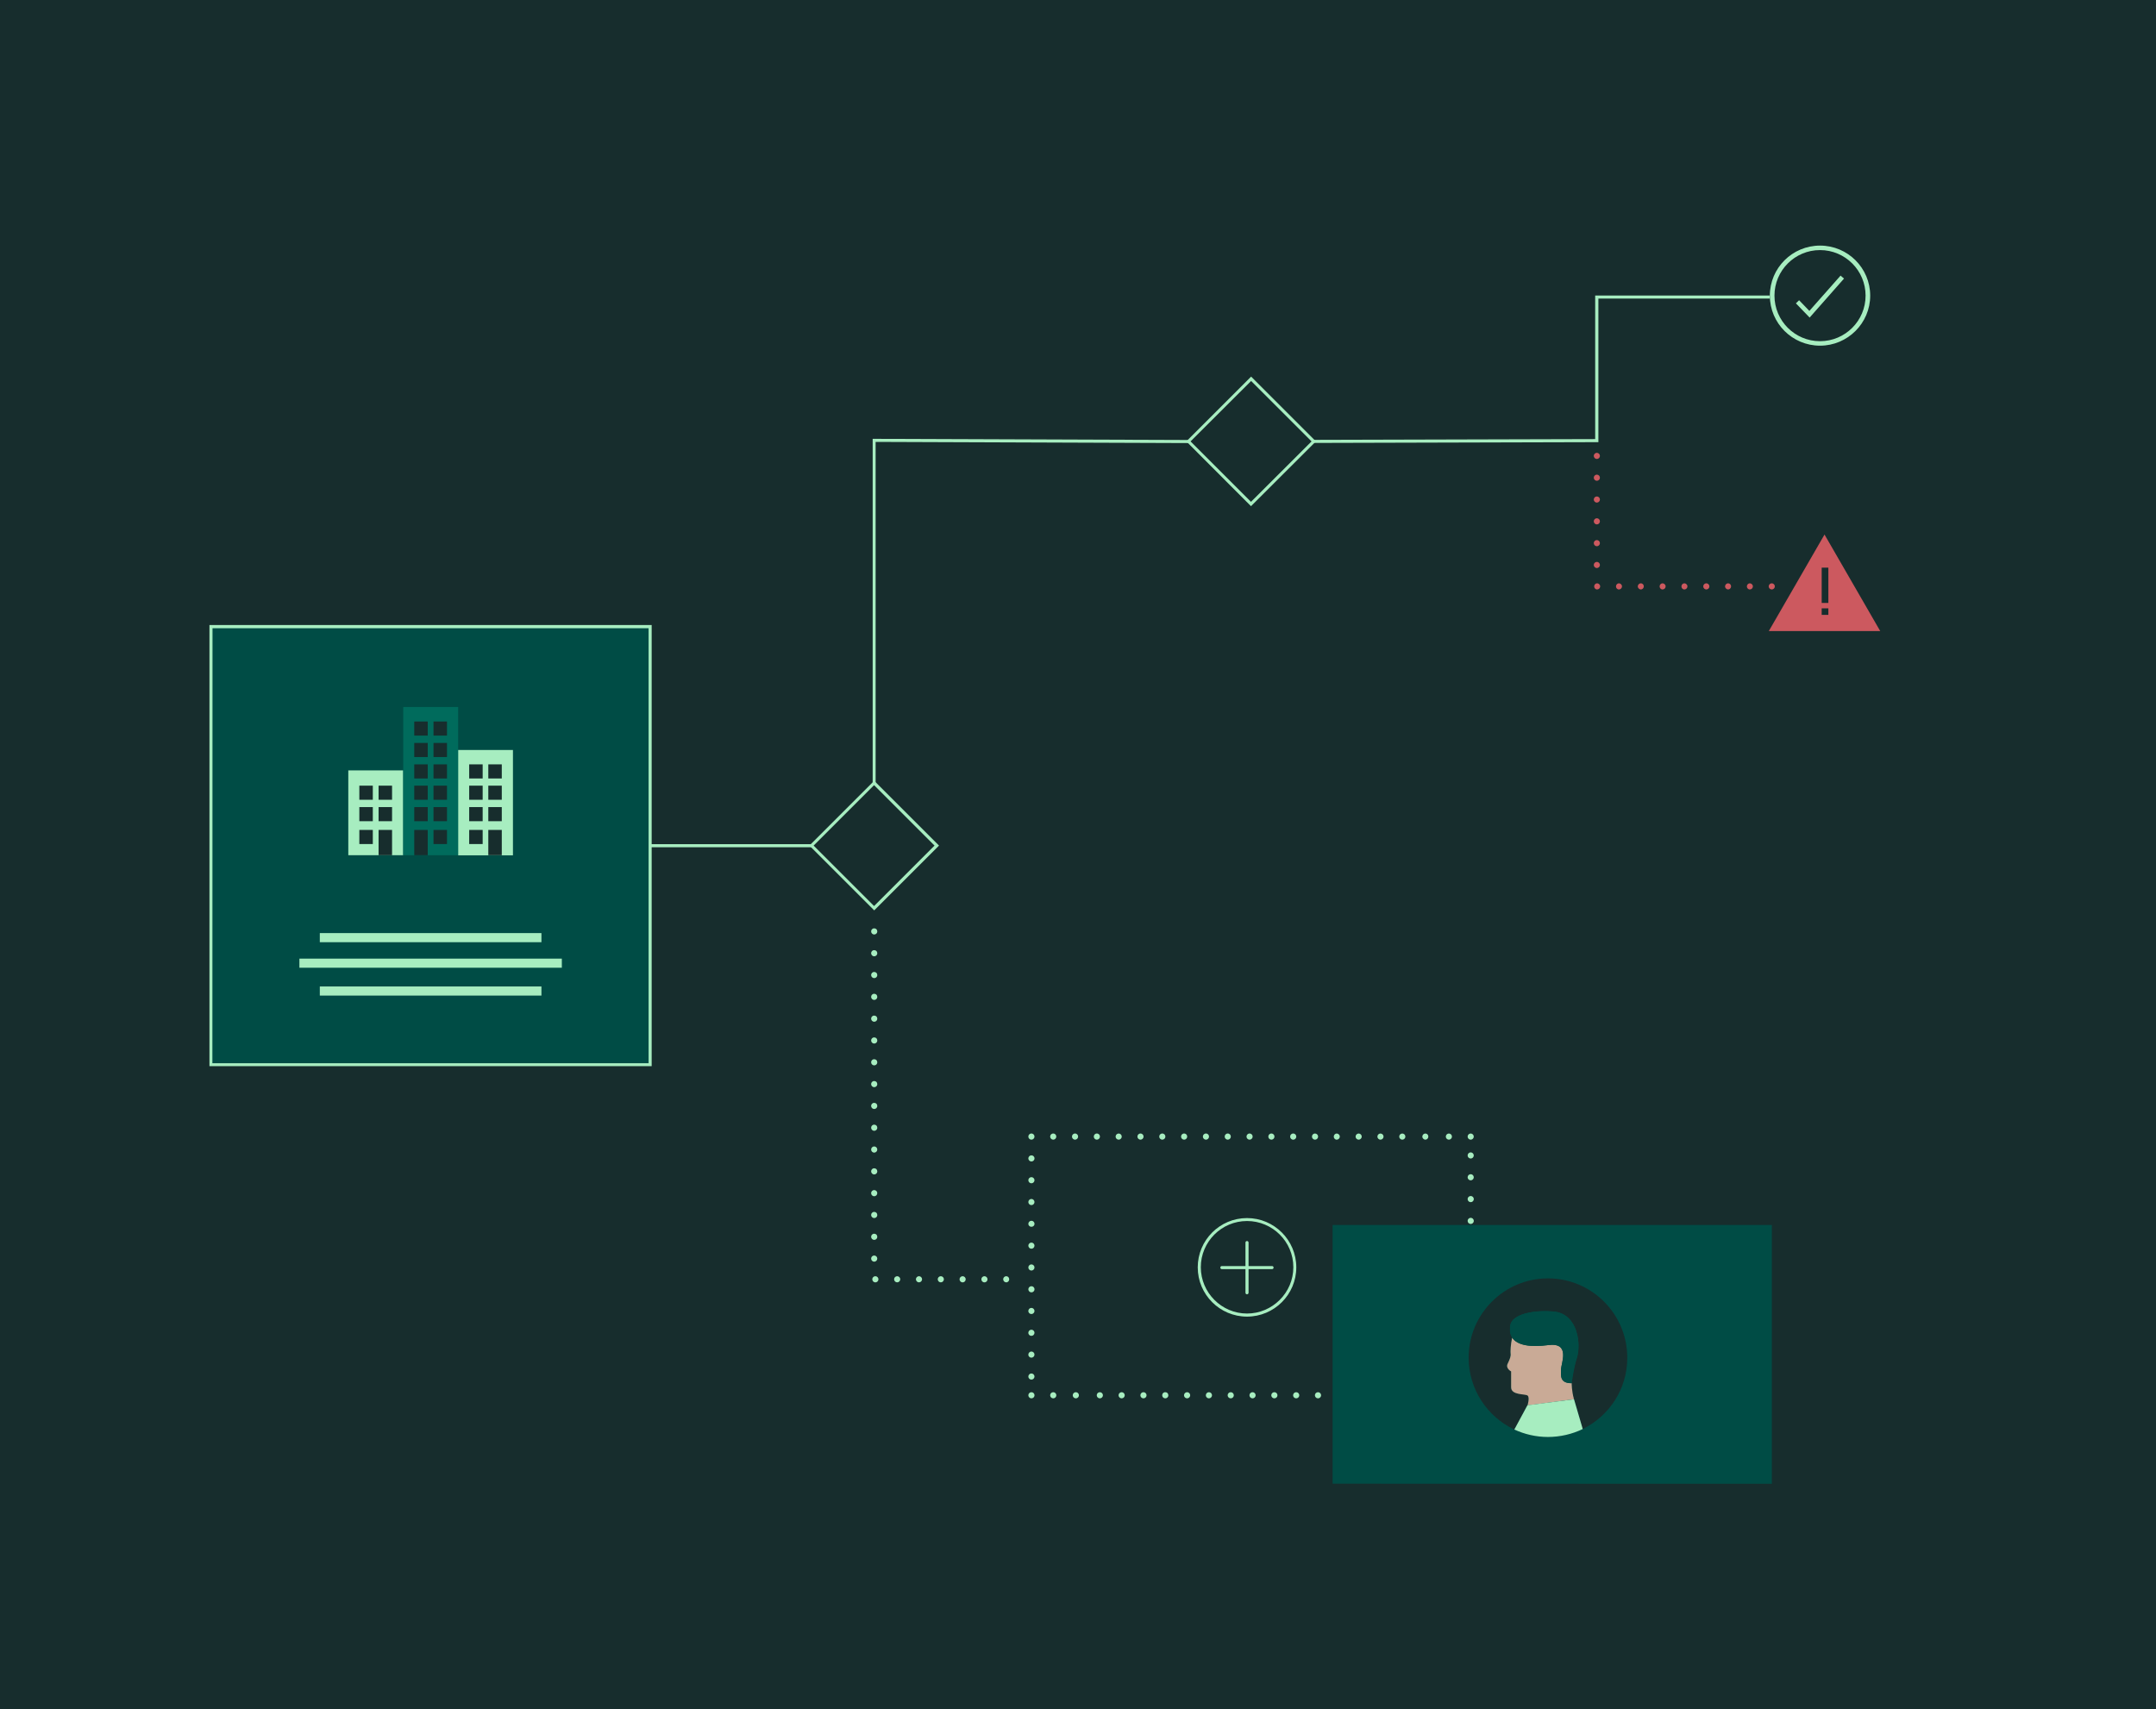 <?xml version="1.0" encoding="UTF-8"?>
<svg id="Layer_1" data-name="Layer 1" xmlns="http://www.w3.org/2000/svg" xmlns:i="http://ns.adobe.com/AdobeIllustrator/10.0/" version="1.1" viewBox="0 0 1680 1332">
  <defs>
    <style>
      .cls-1 {
        fill: #c9aa96;
      }

      .cls-1, .cls-2, .cls-3, .cls-4, .cls-5, .cls-6 {
        stroke-width: 0px;
      }

      .cls-2 {
        fill: #172d2d;
      }

      .cls-3 {
        fill: #004c45;
      }

      .cls-4 {
        fill: #006b5c;
      }

      .cls-5 {
        fill: #a7edc0;
      }

      .cls-6 {
        fill: #cc595f;
      }
    </style>
  </defs>
  <g id="BG">
    <rect class="cls-2" width="1680" height="1332"/>
  </g>
  <g id="Illustration">
    <path class="cls-5" d="M681.2,709.5l-50.5-50.5,50.5-50.5,50.5,50.5-50.5,50.5ZM634,659l47.1,47.1,47.1-47.1-47.1-47.1-47.1,47.1Z"/>
    <path class="cls-5" d="M632.4,657.9h-125.7v2.4h125.7v-2.4Z"/>
    <path class="cls-5" d="M781.7,997c0-1.3,1.1-2.4,2.4-2.4s2.3,1.1,2.3,2.4-1,2.4-2.3,2.4-2.4-1.1-2.4-2.4ZM764.7,997c0-1.3,1.1-2.4,2.4-2.4s2.4,1.1,2.4,2.4-1,2.4-2.4,2.4-2.4-1.1-2.4-2.4ZM747.7,997c0-1.3,1.1-2.4,2.4-2.4s2.4,1.1,2.4,2.4-1,2.4-2.4,2.4-2.4-1.1-2.4-2.4ZM730.7,997c0-1.3,1.1-2.4,2.4-2.4s2.4,1.1,2.4,2.4-1.1,2.4-2.4,2.4-2.4-1.1-2.4-2.4ZM713.7,997c0-1.3,1.1-2.4,2.4-2.4s2.4,1.1,2.4,2.4-1.1,2.4-2.4,2.4-2.4-1.1-2.4-2.4ZM696.7,997c0-1.3,1.1-2.4,2.4-2.4s2.4,1.1,2.4,2.4-1.1,2.4-2.4,2.4-2.4-1.1-2.4-2.4ZM679.7,997c0-1.3,1.1-2.4,2.4-2.4s2.4,1.1,2.4,2.4-1,2.4-2.4,2.4-2.4-1.1-2.4-2.4ZM678.8,980.9c0-1.3,1-2.4,2.4-2.4s2.4,1.1,2.4,2.4-1.1,2.4-2.4,2.4-2.4-1.1-2.4-2.4ZM678.8,963.9c0-1.3,1-2.4,2.4-2.4s2.4,1,2.4,2.4-1.1,2.4-2.4,2.4-2.4-1.1-2.4-2.4ZM678.8,946.9c0-1.3,1-2.4,2.4-2.4s2.4,1,2.4,2.4-1.1,2.4-2.4,2.4-2.4-1.1-2.4-2.4ZM678.8,929.9c0-1.3,1-2.4,2.4-2.4s2.4,1.1,2.4,2.4-1.1,2.4-2.4,2.4-2.4-1.1-2.4-2.4ZM678.8,912.9c0-1.3,1-2.4,2.4-2.4s2.4,1,2.4,2.4-1.1,2.4-2.4,2.4-2.4-1.1-2.4-2.4ZM678.8,895.9c0-1.3,1-2.4,2.4-2.4s2.4,1.1,2.4,2.4-1.1,2.4-2.4,2.4-2.4-1.1-2.4-2.4ZM678.8,878.9c0-1.3,1-2.4,2.4-2.4s2.4,1,2.4,2.4-1.1,2.4-2.4,2.4-2.4-1.1-2.4-2.4ZM678.8,861.9c0-1.3,1-2.4,2.4-2.4s2.4,1,2.4,2.4-1.1,2.4-2.4,2.4-2.4-1.1-2.4-2.4ZM678.8,844.9c0-1.3,1-2.4,2.4-2.4s2.4,1,2.4,2.4-1.1,2.4-2.4,2.4-2.4-1.1-2.4-2.4ZM678.8,827.9c0-1.3,1-2.4,2.4-2.4s2.4,1,2.4,2.4-1.1,2.4-2.4,2.4-2.4-1.1-2.4-2.4ZM678.8,810.9c0-1.3,1-2.4,2.4-2.4s2.4,1,2.4,2.4-1.1,2.4-2.4,2.4-2.4-1.1-2.4-2.4ZM678.8,793.9c0-1.3,1-2.4,2.4-2.4s2.4,1,2.4,2.4-1.1,2.4-2.4,2.4-2.4-1.1-2.4-2.4ZM678.8,776.9c0-1.3,1-2.4,2.4-2.4s2.4,1,2.4,2.4-1.1,2.4-2.4,2.4-2.4-1.1-2.4-2.4ZM678.8,759.9c0-1.3,1-2.4,2.4-2.4s2.4,1,2.4,2.4-1.1,2.4-2.4,2.4-2.4-1.1-2.4-2.4ZM678.8,742.9c0-1.3,1-2.4,2.4-2.4s2.4,1,2.4,2.4-1.1,2.4-2.4,2.4-2.4-1.1-2.4-2.4ZM678.8,725.9c0-1.3,1-2.4,2.4-2.4s2.4,1,2.4,2.4-1.1,2.4-2.4,2.4-2.4-1.1-2.4-2.4Z"/>
    <path class="cls-5" d="M682.4,610.2h-2.4v-268.2l246,.9v2.4l-243.7-.9v265.8h.1Z"/>
    <path class="cls-5" d="M971.7,1026.1c-21.2,0-38.4-17.2-38.4-38.4s17.2-38.4,38.4-38.4,38.4,17.2,38.4,38.4-17.2,38.4-38.4,38.4ZM971.7,951.6c-19.9,0-36,16.2-36,36s16.2,36.1,36,36.1,36.1-16.2,36.1-36.1-16.2-36-36.1-36Z"/>
    <path class="cls-5" d="M971.7,1008.7c-.7,0-1.2-.5-1.2-1.2v-39.1c0-.7.5-1.2,1.2-1.2s1.2.5,1.2,1.2v39.1c0,.7-.6,1.2-1.2,1.2Z"/>
    <path class="cls-5" d="M991.2,989.1h-39.1c-.7,0-1.2-.5-1.2-1.2s.5-1.2,1.2-1.2h39.1c.7,0,1.2.5,1.2,1.2s-.5,1.2-1.2,1.2Z"/>
    <path class="cls-6" d="M1378.2,457c0-1.3,1.1-2.4,2.4-2.4s2.4,1.1,2.4,2.4-1.1,2.4-2.4,2.4-2.4-1.1-2.4-2.4ZM1361.2,457c0-1.3,1.1-2.4,2.3-2.4s2.4,1.1,2.4,2.4-1.1,2.4-2.4,2.4-2.3-1.1-2.3-2.4ZM1344.2,457c0-1.3,1.1-2.4,2.4-2.4s2.3,1.1,2.3,2.4-1.1,2.4-2.3,2.4-2.4-1.1-2.4-2.4ZM1327.2,457c0-1.3,1.1-2.4,2.4-2.4s2.4,1.1,2.4,2.4-1.1,2.4-2.4,2.4-2.4-1.1-2.4-2.4ZM1310.2,457c0-1.3,1.1-2.4,2.3-2.4s2.4,1.1,2.4,2.4-1.1,2.4-2.4,2.4-2.3-1.1-2.3-2.4ZM1293.2,457c0-1.3,1.1-2.4,2.3-2.4s2.4,1.1,2.4,2.4-1.1,2.4-2.4,2.4-2.3-1.1-2.3-2.4ZM1276.2,457c0-1.3,1.1-2.4,2.4-2.4s2.3,1.1,2.3,2.4-1.1,2.4-2.3,2.4-2.4-1.1-2.4-2.4ZM1259.2,457c0-1.3,1.1-2.4,2.3-2.4s2.4,1.1,2.4,2.4-1.1,2.4-2.4,2.4-2.3-1.1-2.3-2.4ZM1242.2,457c0-1.3,1.1-2.4,2.3-2.4s2.4,1.1,2.4,2.4-1.1,2.4-2.4,2.4-2.3-1.1-2.3-2.4ZM1241.9,440.3c0-1.3,1.1-2.4,2.4-2.4s2.4,1.1,2.4,2.4-1.1,2.4-2.4,2.4-2.4-1.1-2.4-2.4ZM1241.9,423.3c0-1.3,1.1-2.4,2.4-2.4s2.4,1.1,2.4,2.4-1.1,2.4-2.4,2.4-2.4-1.1-2.4-2.4ZM1241.9,406.3c0-1.3,1.1-2.4,2.4-2.4s2.4,1.1,2.4,2.4-1.1,2.4-2.4,2.4-2.4-1.1-2.4-2.4ZM1241.9,389.3c0-1.3,1.1-2.4,2.4-2.4s2.4,1.1,2.4,2.4-1.1,2.4-2.4,2.4-2.4-1.1-2.4-2.4ZM1241.9,372.3c0-1.3,1.1-2.4,2.4-2.4s2.4,1.1,2.4,2.4-1.1,2.4-2.4,2.4-2.4-1.1-2.4-2.4ZM1241.9,355.3c0-1.3,1.1-2.4,2.4-2.4s2.4,1.1,2.4,2.4-1.1,2.4-2.4,2.4-2.4-1.1-2.4-2.4Z"/>
    <path class="cls-5" d="M1023.6,345.2v-2.4l219.4-.6v-111.9h136v2.4h-133.5v111.9h-1.2l-220.7.6h0Z"/>
    <path class="cls-3" d="M506.7,488.3H164.4v341.4h342.3v-341.4h0Z"/>
    <path class="cls-5" d="M507.8,830.9H163.2v-343.8h344.6v343.8h0ZM165.5,828.6h339.9v-339H165.6l-.1,339h0Z"/>
    <path class="cls-6" d="M1421.7,416.6l21.7,37.6,21.7,37.6h-86.8l21.7-37.6,21.7-37.6h0Z"/>
    <rect class="cls-2" x="1419.5" y="442.4" width="5.2" height="27.5"/>
    <rect class="cls-2" x="1419.5" y="474.1" width="5.2" height="5.1"/>
    <path class="cls-5" d="M421.9,727.2h-172.7v7.1h172.7v-7.1Z"/>
    <path class="cls-5" d="M421.9,768.8h-172.7v7.1h172.7v-7.1Z"/>
    <path class="cls-5" d="M437.8,747.1h-204.5v7.1h204.5v-7.1Z"/>
    <path class="cls-5" d="M974.8,394.5l-50.4-50.5,50.5-50.5,50.5,50.5-50.6,50.5h0ZM927.7,344l47.1,47.1,47.2-47.1-47.1-47.1-47.2,47.1Z"/>
    <path class="cls-5" d="M1143.6,1087.4c0-1.3,1.1-2.4,2.4-2.4s2.4,1,2.4,2.4-1.1,2.4-2.4,2.4-2.4-1.1-2.4-2.4ZM1126.6,1087.4c0-1.3,1.1-2.4,2.4-2.4s2.4,1,2.4,2.4-1.1,2.4-2.4,2.4-2.4-1.1-2.4-2.4ZM1109.6,1087.4c0-1.3,1.1-2.4,2.4-2.4s2.4,1,2.4,2.4-1.1,2.4-2.4,2.4-2.4-1.1-2.4-2.4ZM1092.6,1087.4c0-1.3,1.1-2.4,2.4-2.4s2.4,1,2.4,2.4-1.1,2.4-2.4,2.4-2.4-1.1-2.4-2.4ZM1075.6,1087.4c0-1.3,1.1-2.4,2.4-2.4s2.4,1,2.4,2.4-1.1,2.4-2.4,2.4-2.4-1.1-2.4-2.4ZM1058.6,1087.4c0-1.3,1.1-2.4,2.4-2.4s2.4,1,2.4,2.4-1.1,2.4-2.4,2.4-2.4-1.1-2.4-2.4ZM1041.6,1087.4c0-1.3,1.1-2.4,2.4-2.4s2.4,1,2.4,2.4-1.1,2.4-2.4,2.4-2.4-1.1-2.4-2.4ZM1024.6,1087.4c0-1.3,1.1-2.4,2.4-2.4s2.4,1,2.4,2.4-1.1,2.4-2.4,2.4-2.4-1.1-2.4-2.4ZM1007.6,1087.4c0-1.3,1.1-2.4,2.4-2.4s2.4,1,2.4,2.4-1.1,2.4-2.4,2.4-2.4-1.1-2.4-2.4ZM990.6,1087.4c0-1.3,1.1-2.4,2.4-2.4s2.4,1,2.4,2.4-1.1,2.4-2.4,2.4-2.4-1.1-2.4-2.4ZM973.6,1087.4c0-1.3,1.1-2.4,2.4-2.4s2.4,1,2.4,2.4-1.1,2.4-2.4,2.4-2.4-1.1-2.4-2.4ZM956.6,1087.4c0-1.3,1.1-2.4,2.4-2.4s2.4,1,2.4,2.4-1.1,2.4-2.4,2.4-2.4-1.1-2.4-2.4ZM939.6,1087.4c0-1.3,1.1-2.4,2.4-2.4s2.4,1,2.4,2.4-1.1,2.4-2.4,2.4-2.4-1.1-2.4-2.4ZM922.6,1087.4c0-1.3,1.1-2.4,2.4-2.4s2.4,1,2.4,2.4-1.1,2.4-2.4,2.4-2.4-1.1-2.4-2.4ZM905.6,1087.4c0-1.3,1-2.4,2.4-2.4s2.4,1,2.4,2.4-1.1,2.4-2.4,2.4-2.4-1.1-2.4-2.4ZM888.6,1087.4c0-1.3,1.1-2.4,2.4-2.4s2.4,1,2.4,2.4-1.1,2.4-2.4,2.4-2.4-1.1-2.4-2.4ZM871.6,1087.4c0-1.3,1.1-2.4,2.4-2.4s2.4,1,2.4,2.4-1.1,2.4-2.4,2.4-2.4-1.1-2.4-2.4ZM854.6,1087.4c0-1.3,1.1-2.4,2.4-2.4s2.4,1,2.4,2.4-1.1,2.4-2.4,2.4-2.4-1.1-2.4-2.4ZM835.9,1087.4c0-1.3,1.1-2.4,2.4-2.4s2.4,1,2.4,2.4-1.1,2.4-2.4,2.4-2.4-1.1-2.4-2.4ZM818.3,1087.4c0-1.3,1.1-2.4,2.4-2.4s2.4,1,2.4,2.4-1.1,2.4-2.4,2.4-2.4-1.1-2.4-2.4ZM801.3,1087.4c0-1.3,1.1-2.4,2.4-2.4s2.4,1,2.4,2.4-1.1,2.4-2.4,2.4-2.4-1.1-2.4-2.4ZM801.3,1072.8c0-1.3,1.1-2.4,2.4-2.4s2.4,1.1,2.4,2.4-1.1,2.4-2.4,2.4-2.4-1.1-2.4-2.4ZM1143.6,1070.5c0-1.3,1.1-2.4,2.4-2.4s2.4,1.1,2.4,2.4-1.1,2.4-2.4,2.4-2.4-1.1-2.4-2.4ZM801.3,1055.7c0-1.3,1.1-2.4,2.4-2.4s2.4,1.1,2.4,2.4-1.1,2.4-2.4,2.4-2.4-1-2.4-2.4ZM1143.6,1053.5c0-1.3,1.1-2.4,2.4-2.4s2.4,1.1,2.4,2.4-1.1,2.4-2.4,2.4-2.4-1.1-2.4-2.4ZM801.3,1038.7c0-1.3,1.1-2.4,2.4-2.4s2.4,1.1,2.4,2.4-1.1,2.4-2.4,2.4-2.4-1-2.4-2.4ZM1143.6,1036.5c0-1.3,1.1-2.4,2.4-2.4s2.4,1.1,2.4,2.4-1.1,2.4-2.4,2.4-2.4-1.1-2.4-2.4ZM801.3,1021.7c0-1.3,1.1-2.4,2.4-2.4s2.4,1.1,2.4,2.4-1.1,2.4-2.4,2.4-2.4-1-2.4-2.4ZM1143.6,1019.5c0-1.3,1.1-2.4,2.4-2.4s2.4,1.1,2.4,2.4-1.1,2.4-2.4,2.4-2.4-1.1-2.4-2.4ZM801.3,1004.8c0-1.3,1.1-2.4,2.4-2.4s2.4,1,2.4,2.4-1.1,2.4-2.4,2.4-2.4-1.1-2.4-2.4ZM1143.6,1002.5c0-1.3,1.1-2.4,2.4-2.4s2.4,1,2.4,2.4-1.1,2.4-2.4,2.4-2.4-1.1-2.4-2.4ZM801.3,987.8c0-1.3,1.1-2.4,2.4-2.4s2.4,1.1,2.4,2.4-1.1,2.4-2.4,2.4-2.4-1.1-2.4-2.4ZM1143.6,985.5c0-1.3,1.1-2.4,2.4-2.4s2.4,1.1,2.4,2.4-1.1,2.4-2.4,2.4-2.4-1.1-2.4-2.4ZM801.3,970.8c0-1.3,1.1-2.4,2.4-2.4s2.4,1.1,2.4,2.4-1.1,2.4-2.4,2.4-2.4-1.1-2.4-2.4ZM1143.6,968.5c0-1.3,1.1-2.4,2.4-2.4s2.4,1.1,2.4,2.4-1.1,2.4-2.4,2.4-2.4-1.1-2.4-2.4ZM801.3,953.8c0-1.3,1.1-2.4,2.4-2.4s2.4,1,2.4,2.4-1.1,2.3-2.4,2.3-2.4-1-2.4-2.3ZM1143.6,951.5c0-1.3,1.1-2.4,2.4-2.4s2.4,1,2.4,2.4-1.1,2.4-2.4,2.4-2.4-1.1-2.4-2.4ZM801.3,936.8c0-1.3,1.1-2.4,2.4-2.4s2.4,1.1,2.4,2.4-1.1,2.4-2.4,2.4-2.4-1.1-2.4-2.4ZM1143.6,934.5c0-1.3,1.1-2.4,2.4-2.4s2.4,1,2.4,2.4-1.1,2.4-2.4,2.4-2.4-1.1-2.4-2.4ZM801.3,919.8c0-1.3,1.1-2.4,2.4-2.4s2.4,1.1,2.4,2.4-1.1,2.4-2.4,2.4-2.4-1.1-2.4-2.4ZM1143.6,917.5c0-1.3,1.1-2.4,2.4-2.4s2.4,1.1,2.4,2.4-1.1,2.4-2.4,2.4-2.4-1.1-2.4-2.4ZM801.3,902.8c0-1.3,1.1-2.4,2.4-2.4s2.4,1,2.4,2.4-1.1,2.4-2.4,2.4-2.4-1.1-2.4-2.4ZM1143.6,900.5c0-1.3,1.1-2.4,2.4-2.4s2.4,1.1,2.4,2.4-1.1,2.4-2.4,2.4-2.4-1.1-2.4-2.4ZM1143.6,885.8c0-1.3,1.1-2.4,2.4-2.4s2.4,1.1,2.4,2.4-1.1,2.4-2.4,2.4-2.4-1.1-2.4-2.4ZM1126.6,885.8c0-1.3,1.1-2.4,2.4-2.4s2.4,1.1,2.4,2.4-1.1,2.4-2.4,2.4-2.4-1.1-2.4-2.4ZM1108.3,885.8c0-1.3,1.1-2.4,2.4-2.4s2.3,1.1,2.3,2.4-1.1,2.4-2.3,2.4-2.4-1.1-2.4-2.4ZM1090.3,885.8c0-1.3,1.1-2.4,2.4-2.4s2.4,1.1,2.4,2.4-1.1,2.4-2.4,2.4-2.4-1.1-2.4-2.4ZM1073.3,885.8c0-1.3,1.1-2.4,2.4-2.4s2.4,1.1,2.4,2.4-1.1,2.4-2.4,2.4-2.4-1.1-2.4-2.4ZM1056.3,885.8c0-1.3,1.1-2.4,2.4-2.4s2.4,1.1,2.4,2.4-1.1,2.4-2.4,2.4-2.4-1.1-2.4-2.4ZM1039.3,885.8c0-1.3,1.1-2.4,2.3-2.4s2.4,1.1,2.4,2.4-1.1,2.4-2.4,2.4-2.3-1.1-2.3-2.4ZM1022.3,885.8c0-1.3,1-2.4,2.4-2.4,1.3,0,2.4,1.1,2.4,2.4s-1.1,2.4-2.4,2.4-2.4-1.1-2.4-2.4ZM1005.3,885.8c0-1.3,1-2.4,2.4-2.4s2.4,1.1,2.4,2.4-1,2.4-2.4,2.4-2.4-1.1-2.4-2.4ZM988.3,885.8c0-1.3,1-2.4,2.4-2.4s2.4,1.1,2.4,2.4-1.1,2.4-2.4,2.4-2.4-1.1-2.4-2.4ZM971.3,885.8c0-1.3,1-2.4,2.4-2.4s2.4,1.1,2.4,2.4-1.1,2.4-2.4,2.4-2.4-1.1-2.4-2.4ZM954.3,885.8c0-1.3,1-2.4,2.4-2.4s2.4,1.1,2.4,2.4-1.1,2.4-2.4,2.4-2.4-1.1-2.4-2.4ZM937.3,885.8c0-1.3,1-2.4,2.4-2.4s2.4,1.1,2.4,2.4-1.1,2.4-2.4,2.4-2.4-1.1-2.4-2.4ZM920.3,885.8c0-1.3,1-2.4,2.4-2.4s2.4,1.1,2.4,2.4-1.1,2.4-2.4,2.4-2.4-1.1-2.4-2.4ZM903.3,885.8c0-1.3,1-2.4,2.4-2.4s2.4,1.1,2.4,2.4-1.1,2.4-2.4,2.4-2.4-1.1-2.4-2.4ZM886.3,885.8c0-1.3,1-2.4,2.4-2.4s2.4,1.1,2.4,2.4-1.1,2.4-2.4,2.4-2.4-1.1-2.4-2.4ZM869.3,885.8c0-1.3,1.1-2.4,2.4-2.4s2.4,1.1,2.4,2.4-1.1,2.4-2.4,2.4-2.4-1.1-2.4-2.4ZM852.3,885.8c0-1.3,1-2.4,2.4-2.4s2.4,1.1,2.4,2.4-1.1,2.4-2.4,2.4-2.4-1.1-2.4-2.4ZM835.3,885.8c0-1.3,1-2.4,2.4-2.4s2.4,1.1,2.4,2.4-1.1,2.4-2.4,2.4-2.4-1.1-2.4-2.4ZM818.3,885.8c0-1.3,1-2.4,2.4-2.4s2.4,1.1,2.4,2.4-1.1,2.4-2.4,2.4-2.4-1.1-2.4-2.4ZM801.3,885.8c0-1.3,1-2.4,2.4-2.4s2.4,1.1,2.4,2.4-1.1,2.4-2.4,2.4-2.4-1.1-2.4-2.4Z"/>
    <path class="cls-3" d="M1380.7,954.7h-342.3v201.6l342.3.1v-201.7h0Z"/>
    <path class="cls-5" d="M1410.1,247.5l-10.7-11.1,2.5-2.4,8,8.3,24.3-27.5,2.7,2.3-26.8,30.4h0Z"/>
    <path class="cls-5" d="M1418.2,269.4c-21.6,0-39.1-17.5-39.1-39s17.5-39,39.1-39,39.1,17.5,39.1,39-17.6,39-39.1,39ZM1418.2,194.9c-19.6,0-35.5,15.9-35.5,35.5s15.9,35.5,35.5,35.5,35.5-15.9,35.5-35.5-15.9-35.5-35.5-35.5h0Z"/>
    <g>
      <rect class="cls-5" x="271.4" y="600.4" width="42.8" height="66.1"/>
      <rect class="cls-5" x="356.9" y="584.5" width="42.8" height="82.1"/>
      <rect class="cls-4" x="314.2" y="551" width="42.8" height="115.5"/>
      <rect class="cls-2" x="280" y="612.3" width="10.5" height="11"/>
      <rect class="cls-2" x="295" y="612.3" width="10.5" height="11"/>
      <rect class="cls-2" x="280" y="629" width="10.5" height="11"/>
      <rect class="cls-2" x="280" y="646.8" width="10.5" height="11"/>
      <rect class="cls-2" x="295" y="629" width="10.5" height="11"/>
      <rect class="cls-2" x="322.8" y="612.3" width="10.5" height="11"/>
      <rect class="cls-2" x="337.8" y="612.3" width="10.5" height="11"/>
      <rect class="cls-2" x="322.8" y="629" width="10.5" height="11"/>
      <rect class="cls-2" x="337.8" y="629" width="10.5" height="11"/>
      <rect class="cls-2" x="322.8" y="646.8" width="10.5" height="19.7"/>
      <rect class="cls-2" x="380.5" y="646.8" width="10.5" height="19.7"/>
      <rect class="cls-2" x="295" y="646.8" width="10.5" height="19.7"/>
      <rect class="cls-2" x="337.8" y="646.8" width="10.5" height="11"/>
      <rect class="cls-2" x="322.8" y="579" width="10.5" height="11"/>
      <rect class="cls-2" x="337.8" y="579" width="10.5" height="11"/>
      <rect class="cls-2" x="322.8" y="562.3" width="10.5" height="11"/>
      <rect class="cls-2" x="337.8" y="562.3" width="10.5" height="11"/>
      <rect class="cls-2" x="322.8" y="595.7" width="10.5" height="11"/>
      <rect class="cls-2" x="337.8" y="595.7" width="10.5" height="11"/>
      <rect class="cls-2" x="365.6" y="612.3" width="10.5" height="11"/>
      <rect class="cls-2" x="380.5" y="612.3" width="10.5" height="11"/>
      <rect class="cls-2" x="365.6" y="629" width="10.5" height="11"/>
      <rect class="cls-2" x="365.6" y="646.8" width="10.5" height="11"/>
      <rect class="cls-2" x="380.5" y="629" width="10.5" height="11"/>
      <rect class="cls-2" x="365.6" y="595.7" width="10.5" height="11"/>
      <rect class="cls-2" x="380.5" y="595.7" width="10.5" height="11"/>
    </g>
    <g>
      <path class="cls-2" d="M1268,1058.1c0-34.1-27.7-61.8-61.8-61.8s-61.8,27.7-61.8,61.8c0,24.7,14.6,46.1,35.6,56l10.2-18.9h0c0-.1,1.9-6.3,0-7.7-1.9-1.4-12.8-.1-12.8-6.4v-12.4s-4.5-2.3-2.7-6,2.6-5.9,2.3-7.9c-.2-1.2,0-7.2,1.2-12.4-1.2-1.9-1.8-4.3-1.6-7.2-.6-12.3,21.4-14.2,33.8-13.1,19.6,1.8,21.4,26.1,18.4,35.7-3,9.5-4.2,20.2-4.2,20.2h0c0,.1-.1,6,1.8,12.5l-36.2,4.8h0l36.3-4.8,6.8,23.2c20.6-10.1,34.8-31.2,34.7-55.6h0Z"/>
      <path class="cls-1" d="M1224.7,1078c-9.5,0-8.3-5.9-8.3-10.7s7.7-21.4-10.1-19c-13.6,1.8-24.1.3-28-5.8-1.2,5.2-1.4,11.2-1.2,12.4.3,2-.5,4.2-2.3,7.9-1.8,3.7,2.7,6,2.7,6v12.4c0,6.3,10.9,5,12.8,6.4s0,7.6,0,7.7l36.2-4.8c-1.9-6.6-1.8-12.4-1.8-12.5h0Z"/>
      <path class="cls-1" d="M1190.2,1095.2h0Z"/>
      <path class="cls-5" d="M1190.2,1095.2l-10.2,18.9c8,3.7,16.9,5.8,26.2,5.8,9.4,0,18.9-2.2,27.1-6.2l-6.8-23.2-36.3,4.7h0Z"/>
      <path class="cls-3" d="M1182.7,1034.5c5.3-2.2,31.8,5.2,31.8,5.2l10.2,38.3h0s1.2-10.7,4.2-20.2,1.2-33.9-18.4-35.7c-12.4-1.1-34.4.8-33.8,13.1-.2,2.9.4,5.3,1.6,7.2.8-3.7,2.2-7,4.4-7.9h0Z"/>
      <path class="cls-3" d="M1206.3,1048.3c17.8-2.4,10.1,14.3,10.1,19,0,4.8-1.2,10.7,8.3,10.7h0l-10.2-38.3s-26.6-7.4-31.8-5.2c-2.2.9-3.6,4.2-4.4,7.9,3.9,6.1,14.4,7.7,28,5.9h0Z"/>
    </g>
  </g>
</svg>